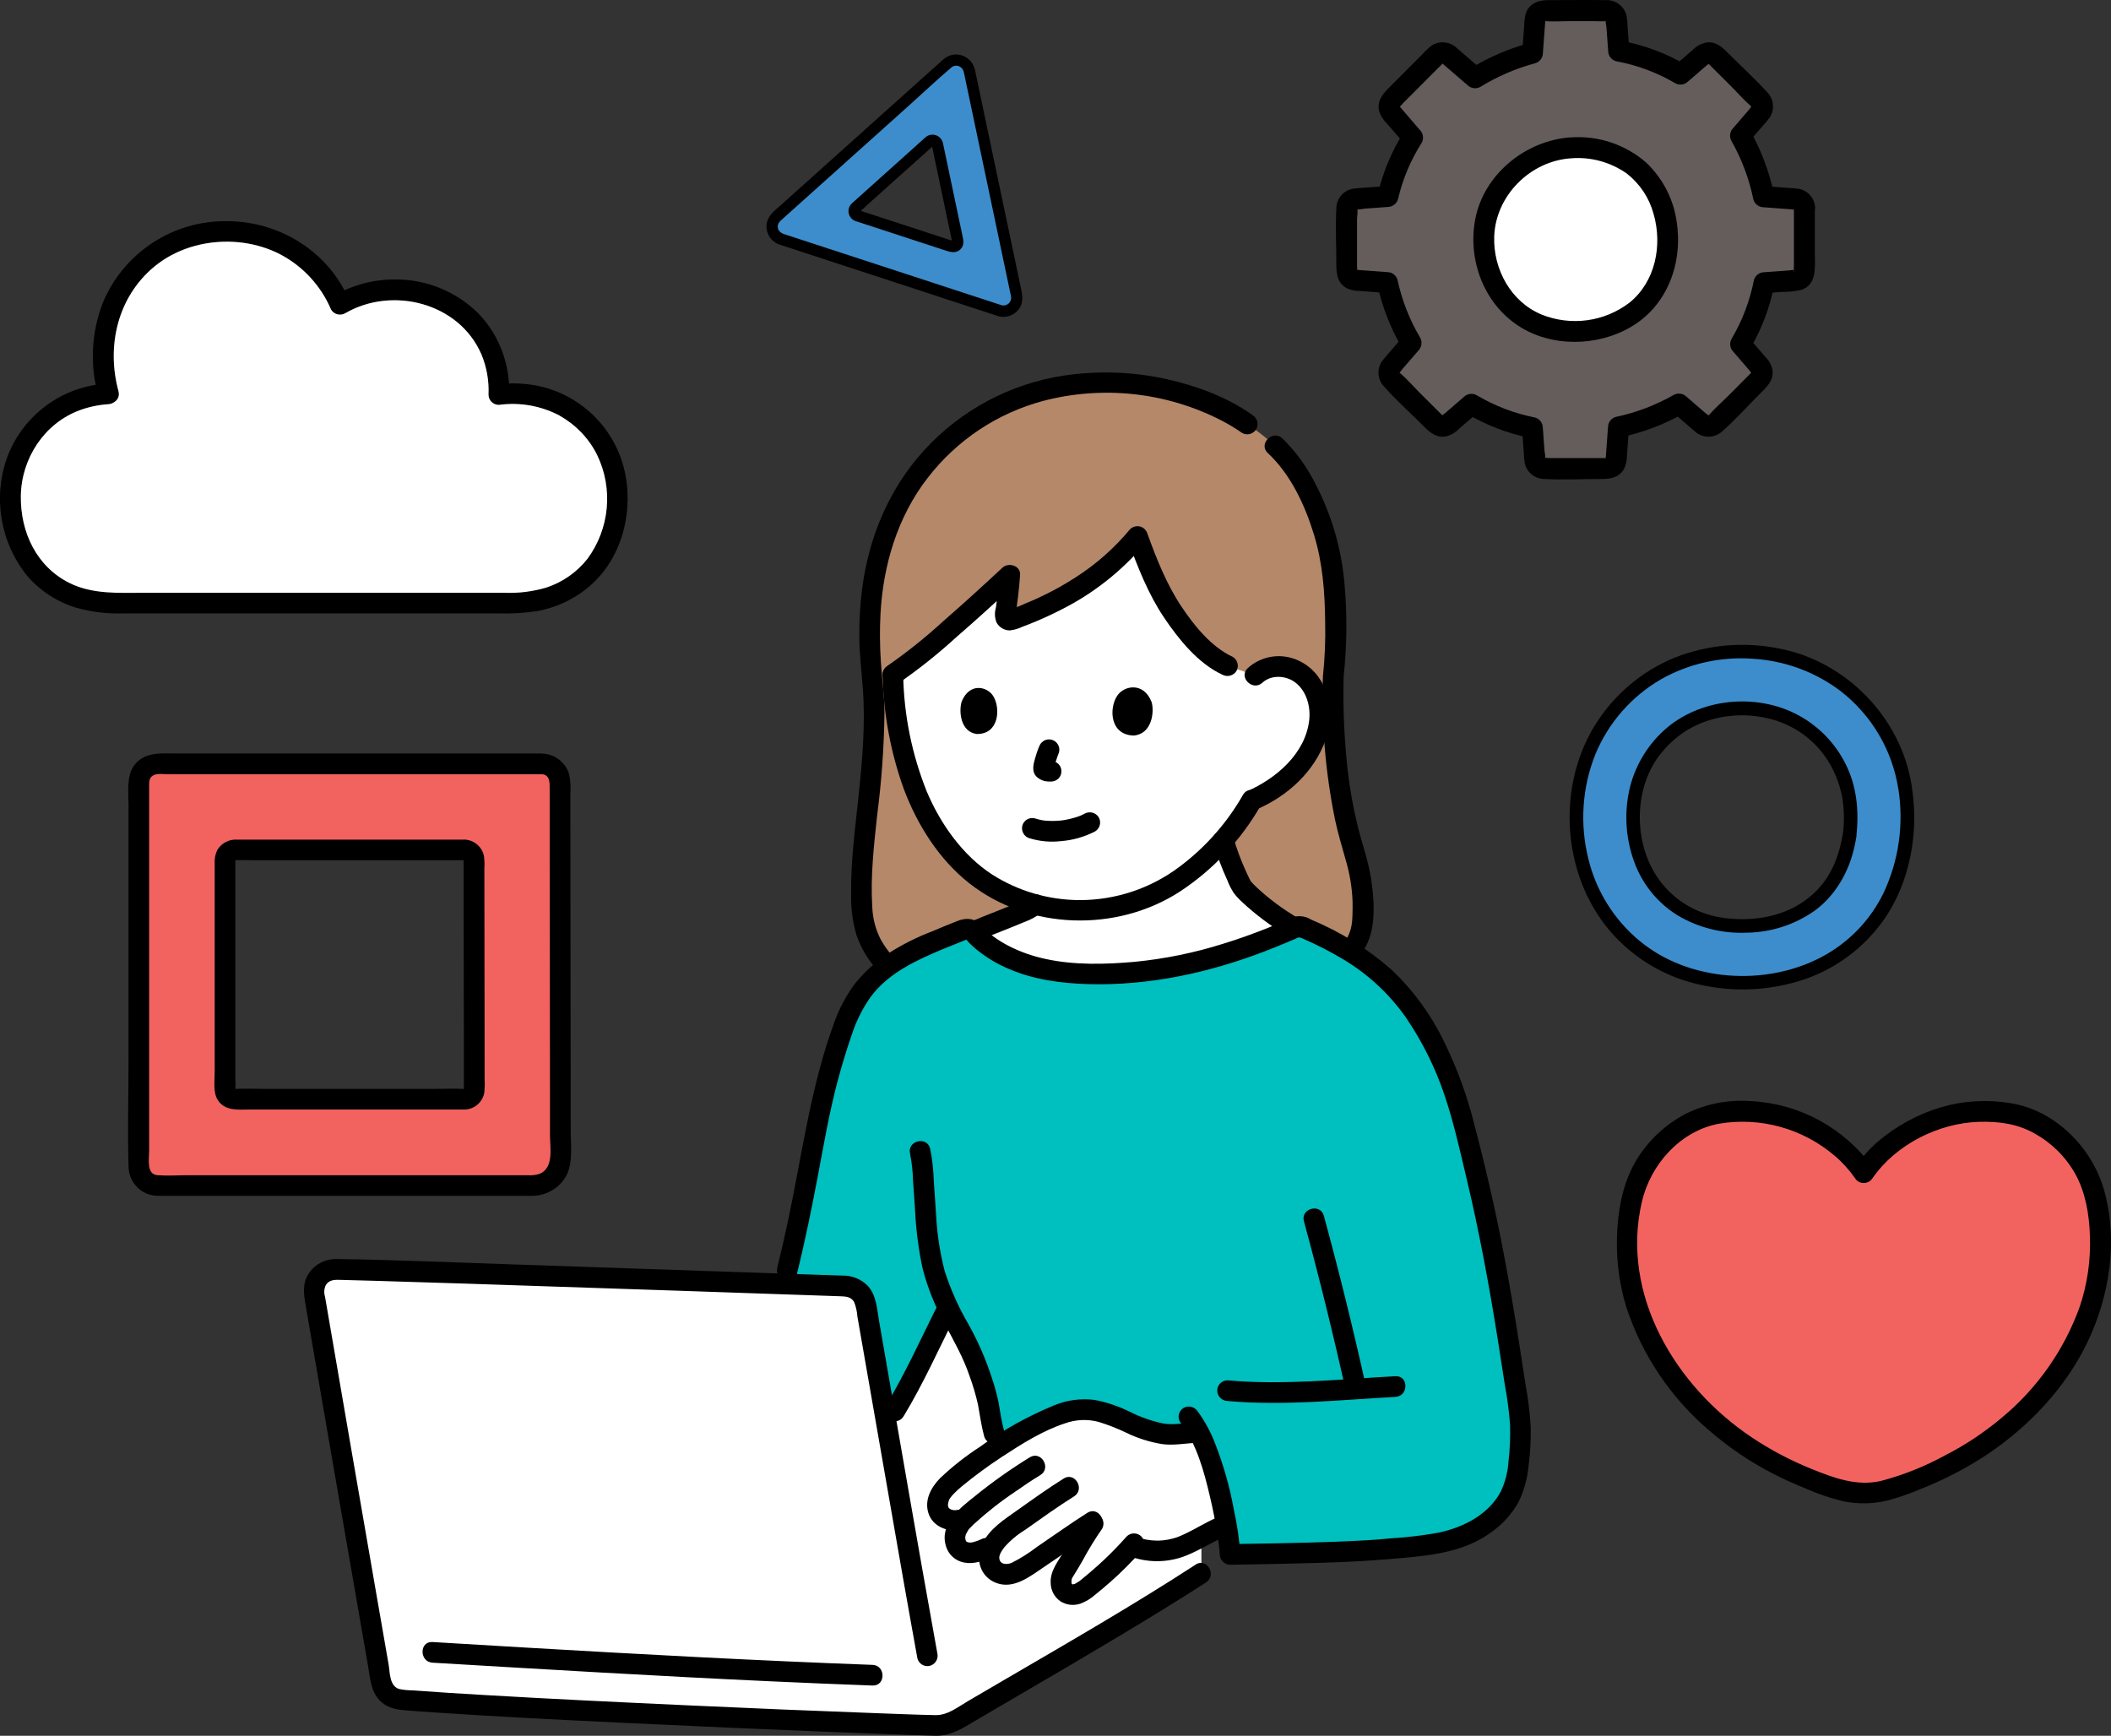 <?xml version="1.0" encoding="UTF-8"?><svg id="_レイヤー_1" xmlns="http://www.w3.org/2000/svg" viewBox="0 0 338.15 278.06"><rect x="0" y="0" width="338.15" height="278.06" fill="#333333" stroke="none"/><path d="m204.25,71.39c-1.41-1.25-2.9-2.41-4.45-3.47-.1-.08-.21-.15-.32-.22-2.16-1.44-4.48-2.62-6.92-3.5-5.01-1.96-10.34-2.94-15.72-2.88-8.9-.11-17.54,2.99-24.33,8.73-8.99,7.93-14.38,18.96-12.99,36.98,1.94,13.53-2.38,28.12-1.37,39.27.29,3.35,1.96,7.37,6.59,10.55,0,0,15,5.29,31.95,5.29s34.24-6.27,34.24-6.27c7.22-2.68,7.34-7.22,7.4-9.87.09-3.25-.39-6.5-1.42-9.59-1.28-4.24-3.62-12.85-3.32-28.07h0c.54-4.39.34-10.77.24-13.23-.34-8.5-3.94-18.11-9.39-23.57-.05-.05-.11-.11-.17-.16" style="fill:#b5886a;"/><path d="m200.63,66.49c-4.03-2.88-9.01-4.71-13.82-5.77-5.4-1.19-10.97-1.37-16.43-.55-8.58,1.31-16.45,5.52-22.31,11.92-5.69,6.23-8.9,13.97-9.98,22.3-.31,2.48-.46,4.97-.44,7.47.01,2.83.35,5.58.56,8.39.43,5.72-.07,11.46-.67,17.15-.56,5.29-1.28,10.6-1.2,15.93-.05,2.17.23,4.34.84,6.42.74,2.18,1.95,4.18,3.54,5.85.97,1,2.04,1.9,3.19,2.68.79.45,1.8.19,2.26-.59.44-.79.18-1.79-.59-2.26-1.87-1.26-3.41-2.95-4.5-4.93-.81-1.58-1.27-3.31-1.35-5.09-.32-4.95.25-9.92.78-14.84.71-5.46,1.1-10.95,1.17-16.45-.02-2.74-.41-5.43-.58-8.16-.17-2.52-.19-5.04-.06-7.56.41-7.84,2.72-15.6,7.54-21.82,4.66-6.06,11.19-10.41,18.57-12.37,9.54-2.48,19.65-1.38,28.43,3.11,1.17.6,2.3,1.28,3.38,2.03.79.46,1.8.19,2.27-.59.44-.79.18-1.79-.59-2.26h0Z"/><path d="m211.35,157.47c3.5-1.33,6.67-3.45,7.98-7.11,1.05-2.95.75-6.62.29-9.62-.45-2.91-1.48-5.69-2.17-8.54-.69-2.84-1.21-5.71-1.55-8.61-.57-5.06-.8-10.15-.67-15.23l-1.21,1.59h0c.7-.22,1.19-.86,1.21-1.59.53-4.83.58-9.71.16-14.55-.44-5.69-2.03-11.22-4.67-16.28-1.35-2.71-3.14-5.18-5.3-7.3-1.56-1.45-3.9.89-2.34,2.34,3.66,3.4,5.97,8.38,7.4,13.08,1.4,4.58,1.74,9.2,1.79,13.96.07,2.92-.05,5.84-.36,8.75l1.21-1.6h0c-.71.21-1.2.86-1.21,1.59-.25,7.73.41,15.47,1.96,23.05.47,2.16,1.1,4.27,1.7,6.39.64,2.16,1.01,4.38,1.09,6.63.02.75,0,1.5-.02,2.25,0,.2-.02.4-.03.61,0,.13-.02.25-.03.38-.04.48.02-.07-.03.22-.14,1.18-.6,2.3-1.32,3.24-1.28,1.46-2.92,2.55-4.75,3.16-.86.26-1.37,1.16-1.15,2.03.25.88,1.15,1.39,2.03,1.15h0Z"/><path d="m237.18,244.63c2.62-1.56,4.57-4.02,5.49-6.93.84-3.76,1.09-7.62.72-11.45-2.91-19.45-4.9-31.54-9.8-49.31-1.74-5.89-4.49-11.43-8.12-16.39-1.79-2.29-3.89-4.34-6.22-6.08-3.26-2.42-6.81-4.41-10.58-5.93-.35-.15-.75-.14-1.09.01-11.45,5.05-23.5,8.47-37.35,7.18-4.63-.43-10.82-2.41-14.33-6.44-.38-.43-.99-.58-1.53-.37-2.56.99-5,2.02-7.51,3.13-2.16,1-4.18,2.28-6,3.82-2.68,2.31-4.67,5.31-5.75,8.67-2.02,5.76-3.58,11.68-4.65,17.69-1.36,7.45-2.55,13.95-4.37,21.27l-.41,2.17c4.12.14,7.48.25,9.7.33,1.63.05,3,1.23,3.28,2.84,1.11,6.32,2.23,12.73,3.35,19.24,4.13-6.27,6.78-12.58,9.86-18.62,1.24,2.52,2.68,4.95,3.85,7.49.71,1.58,1.3,3.22,1.76,4.9.09.32.2.63.31.93.77,1.99.66,5.37,2.18,8.97,2.11-1.37,4.29-2.62,6.53-3.76,2.8-1.43,5.95-2.69,9.01-2.03,3.91.85,5.81,2.58,9.7,3.53,2.84.7,4.38,0,6.84-.01,3.45,6.63,4.93,17.65,5,19.53,3.47-.05,19.64-.31,24.88-.84,4.13-.42,8.36-.51,12.23-2.01,1.06-.41,2.07-.92,3.02-1.53Z" style="fill:#00bfbf;"/><path d="m93.76,274.05c-12.4-.62-23.56-1.26-29.6-1.77-1.56-.13-2.83-1.3-3.1-2.85-4.23-24.29-7.57-43.59-10.73-62.07-.32-1.87.93-3.65,2.8-3.97.22-.04.44-.05.67-.05,17.48.42,68.68,2.25,81.57,2.66,1.63.05,3,1.23,3.28,2.84,1.11,6.32,2.23,12.74,3.35,19.25,4.13-6.28,6.78-12.58,9.86-18.62,1.24,2.52,2.68,4.94,3.85,7.49.71,1.58,1.3,3.22,1.76,4.9.09.32.2.63.31.93.77,1.99.66,5.37,2.18,8.97-1.15.74-2.27,1.51-3.38,2.32-.79.57-3.8,2.88-4.5,3.57-.6.55-1.12,1.18-1.54,1.87-.25.52-.62,1.96-.04,2.81.71.99,1.95,1.45,3.13,1.16l.79-.17-.61.77c-.53.59-.83,1.35-.85,2.14-.16,1.25.72,2.39,1.96,2.55.28.04.57.02.85-.05,1.17-.26,2.3-.68,3.35-1.26-.41.57-.66,1.23-.73,1.93-.07,1.35.88,2.53,2.22,2.75,1.43.25,2.46-.42,3.69-1.2,3.78-2.4,7.44-5.16,11.23-7.52-2.29,2.93-3.17,5.28-5.24,8.45-.43.66-.63,2.35.24,3.09,1.33,1.13,2.95-.07,3.45-.47,2.64-2.08,5.09-4.37,7.34-6.87,2.57,1.08,5.47,1.1,8.05.03,1.1-.46,2.15-.97,3.08-1.45v5.77c-11.39,7.42-33.75,20.22-39.44,23.63-.89.54-1.92.81-2.96.78-8.34-.22-34.29-1.26-56.3-2.36Z" style="fill:#fff;"/><path d="m191.51,250.65c-9.96,6.47-20.27,12.4-30.53,18.39-1.98,1.16-3.97,2.32-5.95,3.48-1.61.94-3.24,2.27-5.18,2.23-3.14-.06-6.28-.2-9.42-.31-10.1-.37-20.2-.79-30.3-1.26-10.74-.49-21.48-1-32.21-1.63-3.96-.23-7.92-.47-11.88-.77-.71,0-1.43-.07-2.12-.22-1.54-.49-1.45-2.61-1.67-3.92-.73-4.2-1.46-8.39-2.19-12.59-2.55-14.67-5.08-29.34-7.6-44.02-.13-.78-.26-1.55-.4-2.33-.19-.59-.15-1.23.11-1.79.54-.96,1.51-.91,2.48-.88,1.85.05,3.69.1,5.54.15,4.84.14,9.67.29,14.51.45,11.38.37,22.77.75,34.15,1.14,8.57.29,17.13.59,25.7.88.9.03,1.77.05,2.27.93.29.74.47,1.52.52,2.31.19,1.07.37,2.13.56,3.2.75,4.26,1.49,8.53,2.23,12.79,1.5,8.67,3.02,17.34,4.54,26.01.75,4.27,1.52,8.53,2.29,12.8.25.88,1.15,1.39,2.03,1.15.87-.26,1.38-1.16,1.15-2.03-3.21-17.72-6.23-35.47-9.33-53.21-.34-1.93-.41-4.08-1.79-5.6-1.07-1.1-2.55-1.7-4.09-1.66-1.51-.05-3.03-.1-4.54-.15-4.41-.15-8.83-.3-13.24-.45-11.57-.4-23.13-.79-34.7-1.18-9.5-.31-19.02-.75-28.53-.87-1.77-.05-3.44.8-4.43,2.26-1.1,1.62-.84,3.33-.53,5.14.6,3.53,1.21,7.06,1.82,10.59,1.28,7.43,2.56,14.86,3.85,22.29,1.44,8.29,2.88,16.58,4.32,24.87.34,1.94.42,4.05,1.86,5.55,1.09,1.14,2.49,1.46,4,1.58,1.68.14,3.37.26,5.06.37,10.09.68,20.19,1.18,30.29,1.66,11.09.53,22.17,1.02,33.26,1.46,4.09.16,8.19.31,12.28.46,1.39.05,2.78.1,4.17.13,2.49.05,4.37-1.23,6.41-2.43,10.06-5.9,20.17-11.72,30.1-17.84,2.28-1.41,4.56-2.83,6.81-4.29,1.78-1.16.12-4.02-1.67-2.86h0Z"/><path d="m69.28,266.35c18.1,1.07,36.2,2.16,54.31,2.99,5.39.25,10.79.47,16.18.67,2.13.08,2.13-3.23,0-3.31-18.47-.68-36.94-1.68-55.39-2.76-5.03-.3-10.07-.59-15.1-.9-2.13-.13-2.12,3.18,0,3.31h0Z"/><path d="m159.77,147.68c1.46-.57,3.03-1.2,4.96-2.05.42-.19.8-.44,1.15-.73,5.1,1.37,10.49,1.26,15.53-.31,4.39-1.44,8.39-3.86,11.69-7.08,1.01-.92,1.97-1.89,2.87-2.91.73,2.49,1.68,4.9,2.84,7.22.66,1.34,5.86,5.33,8.55,6.84-11.39,5-23.37,8.37-37.14,7.08-4.63-.43-10.82-2.41-14.33-6.44l-.04-.04s.05-.02.05-.02c1.3-.56,2.53-1.04,3.86-1.56Z" style="fill:#fff;"/><path d="m155.93,97.44c1.97-1.77,3.92-3.57,5.81-5.33-.15,2.14-.37,4.21-.72,6.36-.07.4.2.78.6.85.12.02.24.01.35-.03,8.04-2.74,15.44-7.43,20.25-13.37,1.18,3.24,2.54,6.42,4.08,9.5,1.93,3.8,6.79,10.38,11.05,11.51,1.12.42,2.57.84,3.69,1.26,1.88-1.84,5.11-1.84,7.26-.32,2.11,1.64,3.28,4.22,3.11,6.89-.2,2.64-1.17,5.16-2.8,7.25-2.09,2.76-4.89,4.9-8.09,6.2-1.96,3.48-4.47,6.61-7.43,9.3-3.31,3.22-7.31,5.64-11.69,7.08-5.04,1.57-10.43,1.68-15.53.31-2.75-.72-5.37-1.85-7.77-3.37-2.76-1.85-5.16-4.2-7.06-6.92-2.38-3.24-4.21-6.86-5.4-10.7-1.13-3.48-1.88-7.08-2.23-10.72-.24-2.07-.33-3.82-.37-5.08.75-.55,1.7-1.31,2.56-1.91,3.36-2.63,6.88-5.65,10.32-8.74Z" style="fill:#fff;"/><path d="m208.87,195.64c2.45,8.99,4.68,18.03,6.7,27.13.46,2.08,3.65,1.2,3.19-.88-2.02-9.1-4.25-18.14-6.7-27.13-.56-2.05-3.75-1.18-3.19.88Z"/><path d="m196.63,224.43c8.92.8,17.99-.17,26.9-.66,2.12-.12,2.13-3.43,0-3.31-8.91.49-17.98,1.46-26.9.66-.91,0-1.65.74-1.65,1.65.02.91.75,1.64,1.65,1.65h0Z"/><path d="m145.78,184.84c.28,1.41.44,2.84.47,4.27.13,1.59.22,3.19.33,4.78.15,3.17.56,6.31,1.23,9.41.81,3.07,2,6.03,3.55,8.81,1.43,2.72,2.97,5.39,3.95,8.33.55,1.49,1,3.03,1.35,4.58.31,1.69.53,3.38.98,5.04.55,2.05,3.74,1.18,3.19-.88-.4-1.49-.63-3.01-.88-4.53-.27-1.3-.62-2.59-1.05-3.85-.97-3.02-2.24-5.94-3.79-8.7-1.56-2.67-2.82-5.5-3.78-8.45-.77-2.98-1.24-6.04-1.39-9.12-.13-1.81-.23-3.61-.37-5.42-.04-1.73-.24-3.45-.59-5.15-.55-2.05-3.74-1.18-3.19.88h0Z"/><path d="m150.29,208.92c-2.76,5.45-5.24,11.05-8.41,16.29-1.11,1.82,1.75,3.49,2.86,1.67,3.18-5.24,5.65-10.83,8.41-16.29.96-1.9-1.89-3.57-2.86-1.67Z"/><path d="m194.37,135.04c.6,2.05,1.35,4.06,2.24,6,.26.68.59,1.34.98,1.95.37.5.79.97,1.25,1.39,2.25,2.12,4.74,3.98,7.4,5.54,1.84,1.08,3.51-1.78,1.67-2.86-2.38-1.39-4.6-3.04-6.62-4.92-.37-.34-.72-.7-1.04-1.09.11.13.17.28.06.05-.06-.11-.12-.22-.17-.33-.21-.43-.41-.87-.61-1.3-.78-1.72-1.44-3.5-1.96-5.32-.58-2.05-3.77-1.18-3.19.88h0Z"/><path d="m156.74,150.67l.27-.12c.43-.18-.18.07.07-.03.18-.07.35-.15.53-.22.39-.16.79-.32,1.18-.47.79-.31,1.59-.62,2.38-.94.95-.38,1.9-.76,2.84-1.16,1.09-.39,2.11-.95,3.02-1.67.64-.65.64-1.69,0-2.34-.65-.62-1.68-.62-2.34,0-.05.04-.2.16-.06.06-.09.07-.19.13-.28.19-.23.13-.47.25-.72.36-.23.1-.46.2-.7.3-.14.06-.28.12-.42.18.15-.07-.05.02-.1.04-.84.35-1.69.69-2.54,1.03-1.6.63-3.21,1.26-4.79,1.94-.79.46-1.05,1.47-.59,2.26.48.77,1.47,1.03,2.26.59h0Z"/><path d="m202.21,109.37c1.44-1.33,3.82-1.18,5.32-.01,1.79,1.4,2.44,3.88,2.18,6.06-.64,5.36-5.35,9.33-9.99,11.35-.78.46-1.05,1.47-.59,2.26.48.77,1.47,1.03,2.26.59,4.88-2.13,9.07-5.94,10.92-11.01,1.75-4.79.33-11.05-4.83-13.01-2.6-.99-5.54-.44-7.6,1.42-1.56,1.45.78,3.79,2.34,2.34h0Z"/><path d="m141.39,108.21c.14,6.2,1.28,12.34,3.38,18.17,2.15,5.73,5.66,11.33,10.53,15.14,9.55,7.49,23.59,7.86,33.71,1.3,5.34-3.52,9.78-8.25,12.95-13.8,1.06-1.85-1.8-3.52-2.86-1.67-2.56,4.48-6.01,8.39-10.14,11.48-4.62,3.49-10.25,5.37-16.04,5.36-4.94-.02-9.77-1.42-13.95-4.07-4.75-3.07-8.3-8.1-10.49-13.26-2.39-5.94-3.68-12.26-3.8-18.65-.08-2.12-3.38-2.13-3.31,0h0Z"/><path d="m180.68,86.55c1.53,4.23,3.26,8.64,5.79,12.39,2.35,3.49,5.43,7.32,9.33,9.14.79.43,1.79.17,2.26-.59.45-.79.19-1.8-.59-2.26-3.47-1.62-6.2-5.02-8.27-8.14-2.31-3.47-3.92-7.51-5.33-11.41-.26-.87-1.16-1.37-2.03-1.15-.88.25-1.39,1.15-1.16,2.03h0Z"/><path d="m181.03,84.76c-2.48,3-5.41,5.6-8.69,7.7-1.69,1.1-3.45,2.09-5.27,2.96-.92.45-1.86.87-2.81,1.25-.95.45-1.94.81-2.96,1.06h.88c.3.92.47,1.15.51.67.02-.11.03-.22.05-.34.04-.28.08-.56.12-.84.08-.59.16-1.18.23-1.77.13-1.11.23-2.23.31-3.34.11-1.5-1.84-2.08-2.83-1.17-3.1,2.89-6.23,5.75-9.43,8.53-2.83,2.6-5.84,5.01-9,7.2-1.78,1.15-.12,4.02,1.67,2.86,3.31-2.28,6.46-4.79,9.42-7.5,3.29-2.84,6.5-5.78,9.68-8.74l-2.83-1.17c-.12,1.75-.29,3.5-.56,5.24-.23.78-.19,1.63.12,2.38.42.76,1.23,1.24,2.1,1.25.71-.08,1.4-.28,2.04-.59.73-.27,1.46-.56,2.17-.86,1.39-.58,2.75-1.21,4.08-1.9,5.11-2.57,9.65-6.15,13.34-10.53.62-.66.62-1.68,0-2.34-.65-.64-1.69-.64-2.34,0h0Z"/><path d="m152.99,246.48c0-.08,0-.16,0-.24.02-.79.32-1.55.85-2.14l.61-.77-.79.17c-1.18.28-2.42-.18-3.13-1.16-.58-.85-.21-2.29.04-2.81.42-.7.93-1.33,1.54-1.87.7-.69,3.71-3,4.5-3.57,3.13-2.29,6.45-4.32,9.9-6.08,2.8-1.43,5.95-2.69,9.01-2.03,3.91.85,5.81,2.58,9.7,3.53,2.74.67,4.27.05,6.57,0,2.26,4.35,3.68,10.6,4.4,14.9l-.48.14c-.98.41-3.47,1.95-6.33,3.14-2.58,1.06-5.48,1.05-8.05-.03-2.25,2.5-4.7,4.79-7.34,6.87-.49.39-2.12,1.59-3.45.47-.87-.74-.67-2.43-.24-3.09,2.07-3.17,2.95-5.53,5.24-8.45-3.8,2.36-7.45,5.12-11.23,7.52-1.23.78-2.26,1.46-3.69,1.2-1.33-.21-2.29-1.4-2.22-2.75.08-.7.33-1.36.73-1.93l-1.14.53c-.7.36-1.44.6-2.21.73-.8.12-1.61-.12-2.22-.65-.37-.46-.58-1.02-.59-1.61Z" style="fill:#fff;"/><path d="m153.2,241.91c-.35.05-.72-.01-1.03-.19-.46-.31-.33-.83-.19-1.31.1-.34.04-.13,0-.05.07-.15.16-.29.25-.43.21-.28.45-.55.7-.79.34-.35.7-.67,1.07-.98,2.08-1.72,4.26-3.32,6.52-4.8,3.12-2.04,6.51-4.19,10.08-5.35,1.72-.62,3.58-.7,5.35-.24,1.54.47,3.04,1.06,4.49,1.76,1.82.88,3.76,1.49,5.75,1.81,1.86.24,3.66-.13,5.52-.21,2.12-.08,2.13-3.39,0-3.31-1.76.07-3.54.51-5.3.23-1.89-.39-3.73-1.03-5.45-1.9-1.78-.88-3.67-1.52-5.62-1.89-2.2-.28-4.44.02-6.49.87-4.19,1.72-8.16,3.93-11.82,6.6-2.3,1.48-4.45,3.18-6.44,5.06-1.43,1.47-2.54,3.46-1.88,5.58.71,2.27,3.21,3.1,5.36,2.72.88-.25,1.39-1.15,1.16-2.03-.26-.87-1.16-1.38-2.03-1.16h0Z"/><path d="m164.97,233.44c-3.05,1.88-5.99,3.95-8.77,6.21-2.41,1.91-5.74,4.47-4.68,8.01.39,1.37,1.52,2.39,2.92,2.65,1.57.29,2.99-.23,4.4-.88.78-.47,1.05-1.47.59-2.26-.47-.77-1.47-1.03-2.26-.59-.4.19-.81.34-1.24.45-.26.08-.53.1-.8.05-.07-.02-.42-.16-.31-.1.09.05-.06-.07-.09-.13-.11-.26-.14-.54-.08-.81-.02.15.06-.23.08-.29-.04.11.15-.28.21-.36.09-.14.28-.56.45-.64-.1.05-.28.32-.07.1.07-.08.14-.16.21-.23.16-.17.32-.33.49-.49,2.1-1.91,4.34-3.67,6.7-5.24,1.28-.9,2.58-1.78,3.92-2.59,1.82-1.1.16-3.96-1.67-2.86h0Z"/><path d="m170.37,236.86c-2.5,1.57-4.9,3.28-7.3,4.99-2.19,1.56-4.57,3.01-5.76,5.54-1.13,2.4-.28,5.26,2.34,6.21,2.81,1.01,5.41-1.12,7.6-2.59,2.87-1.92,5.68-3.95,8.6-5.81,1.79-1.14.13-4-1.67-2.86-2.74,1.74-5.38,3.64-8.07,5.46-1.26.97-2.62,1.83-4.04,2.55-.63.27-1.56.31-1.88-.3-.37-.69.15-1.46.68-2.18.97-1.1,2.1-2.05,3.36-2.81,2.58-1.83,5.14-3.67,7.82-5.35,1.8-1.13.14-4-1.67-2.86h0Z"/><path d="m173.64,243.25c-1.15,1.66-2.21,3.39-3.16,5.17-.94,1.66-2.33,3.23-2.17,5.26.04,1.14.62,2.2,1.56,2.84.96.61,2.15.74,3.23.36.82-.31,1.58-.76,2.24-1.34.86-.69,1.7-1.4,2.52-2.12,1.76-1.55,3.41-3.21,4.96-4.96.62-.65.62-1.68,0-2.34-.65-.64-1.69-.64-2.34,0-1.18,1.34-2.42,2.62-3.72,3.84-.68.63-1.37,1.25-2.07,1.85-.34.29-.68.58-1.03.86-.19.16-.38.31-.57.47-.08.07-.16.14-.25.2.1-.05.33-.23.09-.07-.22.15-.46.29-.69.42-.25.13.14,0-.14.05-.1.02-.19.05-.29.07.23-.04.06.03-.01-.02.02.01.36.13-.02,0,0,0-.23-.1-.11-.04.19.1-.1-.19.08.1-.1-.16-.09-.31-.06-.08-.02-.06-.04-.13-.05-.2-.02-.12-.02-.09,0,.1v-.14c0-.14,0-.28,0-.41,0-.31,0-.02,0,.04.02-.06.02-.13.04-.19s.04-.12.05-.18c.06-.28,0,.03-.04.08.11-.18.22-.36.33-.54.49-.77.95-1.55,1.4-2.34.94-1.76,1.98-3.45,3.12-5.09.45-.79.19-1.8-.59-2.26-.79-.44-1.79-.18-2.26.59h0Z"/><path d="m181.87,249.6c2.88.83,5.96.6,8.69-.64,2.05-.88,3.94-2.11,5.99-2.99.78-.47,1.05-1.47.59-2.26-.48-.77-1.47-1.03-2.26-.59-1.82.79-3.5,1.88-5.31,2.7-2.12,1.04-4.55,1.26-6.82.61-2.04-.61-2.92,2.58-.88,3.19h0Z"/><path d="m127.68,203.96c1.27-5.11,2.32-10.27,3.3-15.44.97-5.16,1.86-10.33,3.21-15.41.68-2.53,1.44-5.03,2.3-7.5.69-2.1,1.69-4.08,2.96-5.89,2.85-3.88,7.42-5.94,11.73-7.74,1.1-.46,2.22-.87,3.32-1.34.23-.1.49-.11.19-.21.1.03.3.33.37.41.4.42.82.82,1.27,1.19,1.62,1.33,3.42,2.42,5.36,3.22,4.04,1.72,8.31,2.27,12.67,2.4,9.69.27,19.27-1.81,28.28-5.27,1-.38,1.98-.78,2.97-1.19.58-.24,1.16-.49,1.73-.73.71-.31.66-.41,1.34-.11,2.25.97,4.44,2.1,6.54,3.36,3.95,2.37,7.36,5.54,10.01,9.32,2.56,3.77,4.61,7.86,6.08,12.17,1.49,4.34,2.5,8.9,3.56,13.36,2.06,8.62,3.67,17.33,5.06,26.08.38,2.4.76,4.8,1.12,7.2.4,2.11.68,4.25.84,6.39.06,1.97-.03,3.94-.25,5.89-.11,1.68-.53,3.32-1.25,4.84-1.99,3.71-5.98,5.71-9.95,6.56-2.51.45-5.05.76-7.6.91-1.31.12-2.61.24-3.92.31-6.37.36-12.75.46-19.13.57-.92.02-1.84.03-2.76.04l1.65,1.65c-.16-2.4-.51-4.78-1.03-7.13-.65-3.62-1.66-7.17-3-10.6-.69-1.83-1.63-3.57-2.78-5.15-.48-.76-1.47-1.02-2.26-.59-.78.46-1.05,1.47-.59,2.26,2.64,3.42,3.84,7.87,4.81,12.02.47,1.98.86,3.98,1.17,5.99.06.4.12.8.18,1.21-.06-.43.02.14.03.22.02.16.04.31.06.47.05.43.1.87.12,1.31.01.91.75,1.64,1.65,1.65,6.04-.09,12.08-.21,18.11-.44,3.2-.13,6.37-.37,9.56-.65,4.92-.43,9.98-1.07,14.09-4.06,1.83-1.27,3.35-2.94,4.44-4.89.89-1.81,1.43-3.78,1.61-5.79.27-2.04.39-4.1.35-6.16-.13-2.27-.4-4.54-.82-6.78-1.41-9.31-2.89-18.61-4.87-27.82-.99-4.6-2.09-9.17-3.29-13.72-1.14-4.65-2.78-9.16-4.89-13.46-2.07-4.3-4.9-8.19-8.35-11.48-3.83-3.38-8.19-6.11-12.91-8.07-1.17-.77-2.69-.77-3.86,0-1.11.49-2.23.95-3.36,1.4-2.25.89-4.53,1.71-6.85,2.42-4.64,1.47-9.43,2.45-14.27,2.92-4.66.41-9.63.55-14.23-.46-2-.42-3.94-1.09-5.77-2.01-.91-.46-1.78-.99-2.6-1.59-.83-.62-1.47-1.4-2.23-2.08-1.06-.94-2.33-.88-3.57-.39-1.34.53-2.68,1.07-4,1.64-2.42.92-4.75,2.09-6.94,3.48-2.07,1.34-3.91,3-5.45,4.92-1.41,1.9-2.53,4.01-3.32,6.24-3.75,10.22-5.12,21-7.36,31.59-.54,2.55-1.12,5.1-1.75,7.64-.51,2.07,2.68,2.95,3.19.88h0Z"/><path d="m166.43,119.63c-.23.57-.43,1.15-.59,1.73-.29.98-.64,2.21.19,3.05.18.17.38.32.61.44.22.12.46.22.71.28.34.06.68.08,1.02.07.44,0,.86-.18,1.17-.48.65-.65.65-1.69,0-2.34-.32-.3-.73-.48-1.17-.48-.18.01-.36.01-.54,0l.44.06c-.09-.02-.18-.04-.26-.07l.4.17c-.13-.06-.25-.13-.36-.21l.33.26s0,0-.01-.01l.26.33s-.01-.02-.02-.03l.17.39s-.01-.04-.01-.06l.06.44c0-.09,0-.17.01-.26l-.06.44c.09-.53.22-1.05.4-1.55.14-.43.28-.86.45-1.27.12-.43.06-.89-.17-1.27-.46-.79-1.47-1.05-2.26-.59l-.33.26c-.2.2-.35.45-.43.73h0Z"/><path d="m154.05,112.37c-.47,1.47-.26,4.87,2.42,5.21,3.55.05,3.82-4.06,2.67-6.01-.94-1.6-3.8-2.31-5.09.8Z"/><path d="m184.48,112.49c.44,1.55.06,5.09-2.87,5.34-3.86-.1-3.98-4.4-2.64-6.39,1.09-1.63,4.24-2.25,5.51,1.05Z"/><path d="m164.92,134.28c1.64.51,3.36.66,5.06.46,1.9-.15,3.74-.68,5.43-1.55.78-.47,1.05-1.47.59-2.26-.47-.77-1.47-1.03-2.26-.59-.15.08-.3.16-.46.23,0,0-.38.17-.16.08.19-.08-.08.03-.11.04-.36.14-.73.26-1.11.36-.38.11-.77.2-1.17.27-.09.02-.19.03-.28.05-.04,0-.34.05-.13.02s-.1.01-.13.02c-.12.01-.23.03-.35.04-.75.07-1.51.08-2.27.02-.11,0-.22-.02-.33-.03-.29-.03.06.02.06.01-.17-.02-.33-.04-.49-.08-.34-.07-.68-.16-1.02-.27-.88-.24-1.79.28-2.03,1.16-.22.88.29,1.77,1.15,2.03h0Z"/><path d="m18.98,62.67c-1.96-7.2-.15-15.04,5.69-19.91,5.55-4.63,14.07-5.29,20.4-1.91,3.57,1.93,6.37,5.02,7.96,8.75.47.78,1.47,1.04,2.26.59,7.56-4.39,18.23-1.68,21.81,6.55.86,2.05,1.25,4.26,1.15,6.48,0,.91.74,1.65,1.65,1.65,3.36-.46,6.77.14,9.77,1.73,2.56,1.43,4.63,3.59,5.95,6.21,2.64,5.42,2.05,11.85-1.52,16.7-1.69,2.15-3.97,3.75-6.57,4.6-2.18.65-4.45.93-6.72.84H23.11c-4.06,0-8.27.29-12-1.58-5.26-2.63-7.85-8.13-7.77-13.93.08-5.98,3.74-11.64,9.43-13.73,1.48-.55,3.04-.87,4.61-.97,2.11-.13,2.13-3.44,0-3.31-7.27.34-13.64,4.96-16.21,11.77-2.35,6.49-1.13,13.74,3.23,19.1,2.1,2.41,4.84,4.17,7.9,5.08,2.45.67,4.99.97,7.54.88h59.9c2.11.07,4.23-.05,6.32-.37,3.23-.59,6.24-2.06,8.68-4.25,5.06-4.56,6.85-12.13,5.21-18.64-1.72-6.72-7.14-11.86-13.94-13.22-2.01-.39-4.07-.47-6.11-.23l1.65,1.65c.19-4.82-1.58-9.51-4.92-12.99-3.51-3.48-8.25-5.44-13.2-5.44-3.45-.05-6.84.83-9.83,2.55l2.26.59c-3.51-8.03-11.77-12.81-20.44-12.47-8.34.25-15.75,5.37-18.95,13.07-1.86,4.8-2.11,10.07-.69,15.02.56,2.05,3.75,1.18,3.19-.88Z"/><path d="m89.67,66.59c-2.99-1.59-6.41-2.19-9.77-1.73-.91,0-1.65-.74-1.65-1.65.1-2.22-.29-4.43-1.15-6.48-3.58-8.23-14.25-10.94-21.81-6.55-.79.45-1.8.19-2.26-.59-1.58-3.73-4.39-6.82-7.96-8.75-6.33-3.38-14.85-2.72-20.4,1.91-5.84,4.87-7.65,12.71-5.69,19.91.22.82-.15,1.45-.72,1.78-.24.17-.52.28-.88.31-1.58.1-3.13.42-4.61.97-5.69,2.09-9.35,7.75-9.43,13.73-.08,5.8,2.51,11.3,7.77,13.93,3.73,1.86,7.94,1.58,12,1.58h57.7c2.27.09,4.54-.2,6.72-.84,2.59-.86,4.88-2.46,6.57-4.6,3.57-4.85,4.16-11.29,1.52-16.7-1.32-2.62-3.39-4.78-5.95-6.21Z" style="fill:#fff;"/><path d="m162.84,47.28l-7.57-35.97c-.24-1.15-1.37-1.89-2.52-1.64-.37.08-.7.25-.98.5l-27.37,24.54c-.87.78-.95,2.13-.16,3,.25.28.57.49.92.6l34.94,11.43c1.12.37,2.32-.24,2.68-1.36.12-.35.14-.73.06-1.1Zm-10.41-7.77l-15.06-4.93c-.41-.13-.63-.57-.49-.98.04-.13.12-.24.22-.33l11.79-10.58c.32-.29.81-.26,1.09.06.09.1.15.22.18.36l3.26,15.5c.09.42-.18.83-.6.92-.13.03-.27.02-.4-.02Z" style="fill:#3d8dcc;"/><path d="m154.38,11.5l1.73,8.22,3.37,16.01,2.35,11.18c.06.23.11.46.14.69.06.68-.45,1.27-1.12,1.33-.19.02-.37-.01-.55-.08-1-.32-1.99-.65-2.99-.98l-31.66-10.35c-.58-.19-1.02-.55-1.06-1.13-.04-.53.24-.86.64-1.21l7.97-7.15,12.23-10.97c2.3-2.06,4.54-4.19,6.9-6.19.48-.47,1.24-.46,1.71.02.17.17.28.38.32.61.27,1.14,2.06.76,1.78-.39-.38-1.65-2.03-2.68-3.68-2.3-.41.09-.79.27-1.13.52-.22.17-.43.37-.63.55l-3.35,3-11.96,10.73-10.29,9.23c-.96.86-2.08,1.64-2.29,3.02-.2,1.48.7,2.89,2.12,3.34.32.11.65.21.98.32l32.82,10.74c.34.11.67.22,1.01.33,1.38.47,2.89-.09,3.64-1.34.71-1.24.26-2.56,0-3.84l-1.18-5.6-3.44-16.33-2.47-11.75-.13-.61c-.24-1.15-2.03-.77-1.78.38Z"/><path d="m149.27,23.3l2.12,10.08,1.05,4.99c.01.07.03.36.09.4-.03-.02.15-.14.15-.15-.04-.07-.34-.11-.42-.14l-14.39-4.71c-.07-.03-.14-.05-.22-.08.05-.03.15.25.05.23.01,0,.08-.07.09-.08.41-.31.78-.7,1.16-1.04l2.13-1.91,5.13-4.6,2.1-1.88.69-.62c.15-.11.29-.23.41-.37,0,0,.07-.05.07-.06,0,0-.01-.01-.01.02-.02.16-.27-.11-.07.02-.25-.17-.11-.03-.14-.12.32,1.12,2.11.75,1.78-.39-.22-.92-1.14-1.49-2.06-1.28-.11.03-.22.06-.33.11-.2.11-.38.24-.54.4l-1.39,1.25-5.16,4.63-4.5,4.04c-.43.38-.93.75-1.09,1.33-.23.87.25,1.77,1.11,2.06.12.05.25.08.38.12l14.19,4.64c.84.27,1.75.39,2.36-.44.47-.64.3-1.31.16-2l-.5-2.37-2.57-12.2-.06-.28c-.24-1.15-2.03-.77-1.78.38Z"/><path d="m89.7,125.31c0-1.63-1.32-2.95-2.95-2.95H25.21c-1.64,0-2.96,1.33-2.96,2.96h0v61.61c0,1.63,1.33,2.96,2.96,2.96h60.15c2.44,0,4.41-1.97,4.42-4.4,0,0,0,0,0-.01-.01-12.68-.06-49.04-.07-60.17Zm-15.32,50.79h-36.75c-.88,0-1.59-.72-1.6-1.6v-36.75c0-.88.71-1.6,1.6-1.6h36.71c.88,0,1.58.71,1.58,1.58h0c0,6.71.04,30.37.05,36.76,0,.88-.71,1.59-1.59,1.6Z" style="fill:#f2635f;"/><path d="m86.75,120.71H28.54c-2.53,0-5.37-.39-7.07,1.93-1.24,1.7-.88,4.3-.88,6.3v40.48c0,5.82-.17,11.66,0,17.47.03,2.57,2.1,4.64,4.67,4.67.58.02,1.16,0,1.73,0h38.61c6.48,0,12.97.02,19.45,0,2.12.06,4.14-.96,5.35-2.7,1.49-2.16,1.02-5.23,1.02-7.73l-.02-17.8c-.02-12.01-.03-24.01-.04-36.02.09-1.11.03-2.24-.2-3.33-.61-1.93-2.39-3.24-4.41-3.27-2.13-.08-2.13,3.23,0,3.31,1.22.05,1.3,1.1,1.3,2.07s0,1.92,0,2.88v7.46c.02,6.25.02,12.5.03,18.74,0,6.39.02,12.79.02,19.18v7.57c.01,2,.64,5.09-1.61,6.1-.64.22-1.32.3-2,.24H30.32c-1.68,0-3.41.12-5.09,0-1.81-.13-1.34-2.6-1.34-3.87v-58.34c0-.7-.07-1.42.65-1.84.64-.37,1.73-.18,2.46-.18h59.75c2.13,0,2.13-3.31,0-3.31Z"/><path d="m74.35,134.5h-36.35c-1.28-.09-2.51.55-3.18,1.64-.34.7-.49,1.47-.43,2.24v33.32c0,1.36-.28,3.29.48,4.49,1.16,1.84,3.28,1.55,5.13,1.55h33.5c.33,0,.67.01,1,0,1.56-.07,2.86-1.24,3.09-2.79.06-.66.08-1.32.04-1.98,0-3.46,0-6.93-.01-10.39-.01-7.82-.02-15.64-.03-23.46.05-.69.02-1.38-.08-2.07-.35-1.48-1.65-2.53-3.17-2.56-.91,0-1.65.74-1.65,1.65s.74,1.65,1.65,1.65c-.13,0-.02-.19-.07.13-.02.28-.02.55,0,.83v1.94c0,1.65,0,3.3,0,4.95,0,4.08.01,8.15.02,12.23,0,3.86.01,7.71.02,11.57,0,1.37,0,2.75,0,4.12-.02.25-.02.49,0,.74,0,.07,0,.14,0,.21,0-.01.16-.09.06-.08-.08,0-.16,0-.23,0-1.54-.07-3.09,0-4.63,0h-26.95c-1.55,0-3.12-.07-4.67,0-.08,0-.17,0-.25,0,.07,0,.03.16.06-.02.03-.44.03-.88,0-1.32v-34.85c0-.15,0-.29,0-.44-.02-.16-.06,0-.05,0,1.12-.05,2.26,0,3.38,0h33.32c2.13,0,2.13-3.31,0-3.31Z"/><path d="m305.14,126.03c-1.79-10.92-10.37-19.48-21.3-21.23-1.59-.26-3.19-.4-4.8-.42-5.56.02-11.29,1.62-15.77,4.99-1.19.87-2.31,1.83-3.35,2.87-1.01,1.06-1.94,2.2-2.77,3.41-1.51,2.18-2.66,4.58-3.44,7.12-.8,2.61-1.2,5.33-1.18,8.07,0,2.81.4,5.6,1.18,8.29.72,2.5,1.83,4.87,3.27,7.04,1.59,2.33,3.56,4.39,5.81,6.1,4.22,3.24,9.51,4.82,14.78,5.11,5.44.34,10.86-.89,15.61-3.56,4.34-2.52,7.78-6.34,9.82-10.92.6-1.32,1.1-2.69,1.5-4.08.38-1.46.65-2.95.82-4.45.33-2.77.27-5.57-.18-8.32Zm-8.85,7.71c-.25,1.62-.67,3.21-1.26,4.74-.58,1.3-1.3,2.54-2.14,3.7-.8.97-1.69,1.86-2.66,2.66-1.12.81-2.32,1.51-3.59,2.07-1.49.57-3.03.98-4.6,1.22-1.94.22-3.9.22-5.84,0-1.55-.24-3.07-.65-4.54-1.21-1.31-.58-2.56-1.31-3.71-2.15-1.01-.83-1.93-1.75-2.75-2.75-.85-1.17-1.58-2.43-2.17-3.75-.58-1.51-.99-3.08-1.24-4.67-.2-1.73-.21-3.48-.04-5.21.24-1.58.66-3.12,1.24-4.61.6-1.33,1.34-2.6,2.2-3.78.89-1.1,1.9-2.1,2.99-2.99,1.15-.84,2.39-1.56,3.68-2.15,1.52-.6,3.11-1.02,4.72-1.27,1.65-.17,3.3-.17,4.95,0,1.6.25,3.16.67,4.67,1.25,1.31.6,2.56,1.33,3.73,2.18,1.08.88,2.07,1.87,2.95,2.94.86,1.18,1.6,2.44,2.2,3.76.59,1.5,1.01,3.06,1.26,4.65.17,1.78.16,3.58-.05,5.36Z" style="fill:#3d8dcc;"/><path d="m306.2,125.74c-1.71-10.76-10.44-19.78-21.15-21.84-5.6-1.15-11.42-.65-16.75,1.43-5.41,2.21-9.96,6.11-12.98,11.12-6.15,10.25-4.95,24.5,3.16,33.35,3.75,4.08,8.68,6.88,14.1,8,5.51,1.2,11.25.86,16.59-.96,5.13-1.79,9.55-5.15,12.66-9.6,3.36-4.85,4.91-10.98,4.8-16.84-.04-1.56-.19-3.12-.43-4.67-.16-.58-.77-.92-1.35-.77-.57.17-.91.77-.77,1.35.91,5.69.09,11.53-2.37,16.75-2.14,4.39-5.63,7.99-9.95,10.26-8.95,4.73-21.24,3.95-29.11-2.59-4.09-3.38-6.98-8-8.22-13.16-1.39-5.56-1-11.41,1.12-16.73,2.09-5.05,5.78-9.27,10.5-12.01,4.48-2.54,9.61-3.68,14.74-3.3,5.09.3,9.99,2.1,14.05,5.18,4.95,3.84,8.25,9.42,9.23,15.6.16.58.77.92,1.35.77.57-.17.91-.77.77-1.35Z"/><path d="m295.22,133.46c-.54,3.31-1.69,6.53-4.03,9-1.15,1.21-2.5,2.22-3.99,2.98-1.52.75-3.14,1.27-4.82,1.54-1.83.29-3.68.34-5.52.15-1.67-.16-3.3-.56-4.84-1.21-3.07-1.3-5.61-3.6-7.22-6.51-3.22-5.76-2.85-13.98,1.55-19.07,1.05-1.25,2.27-2.33,3.64-3.21,1.42-.89,2.96-1.56,4.58-1.98,3.41-.87,7.01-.73,10.34.42,3.49,1.23,6.43,3.67,8.26,6.89.92,1.62,1.56,3.37,1.91,5.2.34,2.01.38,4.07.1,6.09,0,.6.49,1.09,1.1,1.1.6-.01,1.08-.5,1.1-1.1.42-3.89.03-7.87-1.76-11.4-1.66-3.31-4.31-6.04-7.57-7.79-6.74-3.63-15.88-2.73-21.56,2.49-2.77,2.54-4.69,5.87-5.51,9.54-.82,3.8-.55,7.75.77,11.4,1.27,3.57,3.71,6.6,6.92,8.61,3.35,2.01,7.22,2.98,11.13,2.81,3.87-.05,7.64-1.26,10.82-3.48,3.02-2.17,5.11-5.52,6.12-9.06.26-.93.47-1.87.62-2.82.14-.58-.19-1.17-.77-1.35-.58-.16-1.18.18-1.35.77Z"/><path d="m298.55,187.86c-3.01-4.43-7.95-7.6-13.9-9.22-3.55-.97-9.34-.78-12.27.48-5.35,2.17-9.36,6.74-10.82,12.33-1.42,5.97-1.17,12.21.71,18.05,1.76,5.32,4.65,10.21,8.46,14.32,6.54,7.34,14.61,11.78,23.35,14.64,2.89.94,6,.94,8.89,0,8.75-2.86,16.86-7.3,23.4-14.64,3.81-4.11,6.7-8.99,8.46-14.32,1.88-5.84,2.13-12.08.71-18.05-1.45-5.59-5.47-10.16-10.82-12.33-2.93-1.26-8.71-1.46-12.27-.48-5.96,1.63-10.9,4.79-13.91,9.22Z" style="fill:#f2635f;"/><path d="m299.98,187.02c-4.54-6.32-11.71-10.23-19.48-10.63-3.62-.28-7.24.43-10.49,2.04-3.2,1.68-5.89,4.19-7.8,7.26-2.05,3.35-2.88,7.24-3.13,11.12-.3,4.25.19,8.51,1.43,12.59,2.54,7.72,7.17,14.59,13.38,19.84,3.05,2.64,6.4,4.9,9.98,6.76,1.79.93,3.64,1.75,5.51,2.51,1.87.82,3.8,1.47,5.78,1.96,2.33.49,4.73.47,7.05-.07,1.92-.5,3.79-1.15,5.61-1.94,3.72-1.47,7.28-3.33,10.62-5.55,6.6-4.46,12.43-10.61,15.9-17.82,3.6-7.49,4.98-16.35,2.7-24.45-1.92-6.81-7.86-12.82-15-13.92-3.7-.63-7.5-.4-11.11.65-3.77,1.13-7.26,3.04-10.25,5.61-1.35,1.2-2.54,2.57-3.56,4.06-.45.79-.19,1.8.59,2.26.79.44,1.79.18,2.26-.59,3.7-5.36,10.56-8.81,17.02-9,3.12-.09,6.11.29,8.86,1.83,2.75,1.51,5.02,3.75,6.56,6.48,1.68,3.02,2.25,6.54,2.36,9.95.15,3.86-.4,7.72-1.64,11.39-2.5,6.92-6.8,13.05-12.47,17.74-2.8,2.36-5.86,4.39-9.13,6.06-3.23,1.77-6.66,3.13-10.21,4.07-3.92.91-7.6-.48-11.2-1.94-3.36-1.36-6.56-3.05-9.57-5.07-12.12-8.12-21.01-22.76-17.55-37.69,1.39-5.99,6.15-11.37,12.36-12.52,6.63-1.12,13.42.77,18.53,5.14,1.23,1.04,2.31,2.24,3.23,3.55.48.77,1.47,1.03,2.26.59.78-.47,1.05-1.47.59-2.26Z"/><path d="m289.08,33.35c0-.78-.61-1.43-1.39-1.49l-5.17-.38c-.7-3.44-1.94-6.75-3.69-9.8l3.14-3.64c.51-.59.48-1.48-.07-2.04-2.15-2.16-4.95-4.96-7.12-7.12-.56-.55-1.44-.58-2.03-.07l-3.53,3.04c-3.06-1.81-6.41-3.07-9.91-3.7l-.37-5.08c-.05-.78-.7-1.39-1.49-1.39-3.05,0-7,0-10.07,0-.78,0-1.43.61-1.49,1.39l-.4,5.41c-3.24.85-6.34,2.19-9.19,3.96l-4.23-3.66c-.59-.51-1.48-.48-2.03.07-2.16,2.15-4.96,4.95-7.12,7.12-.55.56-.58,1.44-.07,2.04l3.44,3.99c-1.86,2.89-3.2,6.08-3.96,9.44l-5.22.38c-.78.05-1.39.7-1.39,1.49,0,3.05,0,7,0,10.07,0,.78.61,1.43,1.39,1.49l5.15.38c.73,3.41,2.01,6.69,3.8,9.68l-3.25,3.76c-.51.59-.48,1.48.07,2.04,2.15,2.16,4.95,4.96,7.12,7.12.56.55,1.44.58,2.03.07l3.67-3.16c3.01,1.81,6.32,3.08,9.77,3.75l.38,5.15c.05.78.7,1.39,1.49,1.39,3.05,0,7,0,10.07,0,.78,0,1.43-.61,1.49-1.39l.39-5.25c3.41-.71,6.68-1.95,9.69-3.69l3.74,3.23c.59.51,1.48.48,2.04-.07,2.16-2.15,4.96-4.95,7.12-7.12.55-.56.58-1.44.07-2.03l-3.09-3.59c1.82-3.04,3.09-6.37,3.76-9.85l5.07-.37c.78-.05,1.39-.7,1.39-1.49.01-3.05.01-7.01,0-10.07Z" style="fill:#645d5c;"/><path d="m251.65,23.68c4.07-.23,8.1.9,11.09,3.77,5.32,5.1,5.94,14.74,1.26,20.43-5.04,6.12-15.41,7.01-21.37,1.78-5.95-5.23-6.7-14.9-1.44-20.76,2.7-3,6.44-4.86,10.45-5.22Z" style="fill:#fff;"/><path d="m290.76,33.35c-.03-1.52-1.12-2.82-2.62-3.1-.57-.08-1.14-.13-1.71-.15l-3.9-.29,1.62,1.23c-.75-3.58-2.05-7.02-3.86-10.2l-.26,2.03,2.38-2.76c.36-.39.71-.8,1.03-1.23.87-1.26.73-2.96-.33-4.07-1.93-2.13-4.09-4.1-6.12-6.13-1.02-1.02-1.98-2.04-3.55-1.88-.85.13-1.64.54-2.25,1.16l-3.14,2.71,2.03-.26c-3.19-1.88-6.68-3.18-10.31-3.86l1.23,1.62-.29-3.94c0-.61-.07-1.22-.18-1.82-.42-1.48-1.8-2.47-3.34-2.39-3.08-.04-6.17,0-9.25,0-1.55,0-3.03.57-3.55,2.18-.14.58-.22,1.17-.23,1.77l-.33,4.53,1.23-1.62c-3.38.9-6.61,2.29-9.59,4.13l2.03.26-2.94-2.54c-.42-.36-.83-.74-1.26-1.09-1.07-.98-2.66-1.14-3.9-.39-.59.45-1.14.96-1.63,1.52-.57.57-1.14,1.13-1.7,1.7-1.11,1.11-2.22,2.22-3.33,3.34-1.16,1.16-2.29,2.33-1.79,4.11.26.71.68,1.34,1.22,1.87l2.95,3.42-.26-2.03c-1.93,3.02-3.32,6.35-4.13,9.84l1.62-1.23-3.94.29c-.5.04-1,.06-1.5.12-1.6.19-2.81,1.52-2.85,3.13-.15,2.97,0,5.98,0,8.95,0,1.57.15,3.06,1.68,3.9.66.29,1.38.44,2.1.43l4.44.33-1.62-1.23c.78,3.55,2.12,6.95,3.97,10.08l.26-2.03-2.44,2.82c-.32.37-.64.73-.94,1.11-1,1.26-.92,3.07.2,4.24,1.91,2.14,4.09,4.1,6.12,6.13,1.07,1.07,2.11,2.14,3.77,1.85.78-.19,1.5-.59,2.06-1.17l3.23-2.79-2.03.26c3.14,1.87,6.58,3.2,10.17,3.92l-1.23-1.62.28,3.89c.02.57.07,1.14.15,1.71.28,1.5,1.58,2.59,3.1,2.62,3.06.16,6.17,0,9.24,0,1.51,0,2.93-.29,3.66-1.78.26-.65.39-1.35.39-2.05l.33-4.5-1.23,1.62c3.54-.76,6.95-2.06,10.09-3.86l-2.03-.26,2.81,2.43c.31.27.61.54.93.8,1.22,1.1,3.08,1.1,4.31.01,2.15-1.89,4.1-4.08,6.12-6.1,1.05-1.05,2.15-2.03,1.99-3.65-.13-.84-.53-1.61-1.14-2.2l-2.79-3.23.26,2.03c1.88-3.17,3.21-6.64,3.92-10.25l-1.62,1.23,2.79-.2c1.07.01,2.13-.1,3.17-.33,2.58-.84,2.18-3.74,2.18-5.88,0-2.4,0-4.79,0-7.19,0-2.16-3.36-2.16-3.35,0,0,2.04,0,4.08,0,6.12v2.98c-.02.23-.02.47,0,.7.17.93-.18-.08.09.1-.06-.04.29.04.13-.02-.33-.03-.67,0-1,.07l-1.64.12-2.36.17c-.75.01-1.4.51-1.62,1.23-.65,3.33-1.86,6.53-3.59,9.45-.37.66-.26,1.49.26,2.03l2.63,3.05c.09.1.31.47.44.51.05.02-.21-.28-.1-.21.11-.17.06-.14-.14.1-.13.13-.26.26-.39.4-1.06,1.07-2.13,2.13-3.19,3.2-1.04,1.04-2.19,2.03-3.15,3.14-.25.29-.19.13.01.15s.12.17.04.03c-.11-.2-.45-.39-.62-.54l-3.03-2.62c-.55-.52-1.37-.63-2.03-.26-2.9,1.65-6.03,2.84-9.29,3.52-.72.21-1.22.87-1.23,1.62l-.23,3.14c-.04.6-.09,1.19-.13,1.79,0,.05-.06.28-.02.32-.24-.31.7-.28-.36-.28-2.56,0-5.12,0-7.68,0h-1.01c-.13,0-.74-.09-.83,0,.18-.18.14.35.19.24.04-.46,0-.92-.1-1.37l-.27-3.74c-.01-.75-.51-1.4-1.23-1.62-3.3-.65-6.47-1.86-9.37-3.58-.66-.37-1.49-.26-2.03.26l-3.04,2.63c-.12.1-.52.34-.57.49-.04.13.23-.09.22-.08-.07,0-.05.02.06.06l-.39-.39c-1.1-1.09-2.19-2.19-3.29-3.28-1.08-1.08-2.1-2.26-3.25-3.26-.29-.25-.13-.19-.15.01-.02.22-.17.12-.03.04.18-.1.36-.42.49-.57l2.67-3.09c.52-.55.63-1.37.26-2.03-1.7-2.88-2.93-6.01-3.63-9.28-.21-.72-.87-1.22-1.62-1.23l-3.09-.23c-.59-.04-1.18-.09-1.77-.13-.16-.01-.32.05-.18,0,.08-.03.23.14.19.18.02-.23.02-.46-.01-.69,0-2.56,0-5.12,0-7.69,0-.27.18-1.51,0-1.69.23.24-.44.11-.22.19.46.03.92,0,1.37-.1l3.79-.28c.75-.02,1.4-.51,1.62-1.23.74-3.21,2.02-6.26,3.79-9.04.37-.66.26-1.49-.26-2.03l-2.11-2.45c-.38-.44-.76-.88-1.14-1.33-.03-.04-.08-.13-.13-.15-.14-.06.07-.05,0,0,.03-.02.13.28,0,.27.12,0,.59-.59.69-.69,1.88-1.89,3.76-3.77,5.64-5.65.2-.2.41-.38.59-.59.1-.11.14-.17.14-.16.05.14-.07-.05-.01.03-.06-.09-.38-.22-.1.03.41.36.83.71,1.24,1.07l2.82,2.43c.55.52,1.37.63,2.03.26,2.73-1.68,5.69-2.96,8.79-3.79.72-.21,1.22-.87,1.23-1.62l.23-3.13.14-1.86c0-.07.07-.33.03-.39.19.29-.56.21.08.26,1.21.09,2.47,0,3.69,0h3.98c.61,0,1.25.05,1.86,0,.65-.05-.14.02.08-.27-.13.16.08,1.07.09,1.27l.28,3.79c.01.75.51,1.41,1.23,1.62,3.35.61,6.57,1.8,9.51,3.53.66.37,1.49.26,2.03-.26l3-2.59c.1-.09.46-.3.5-.43,0,.02-.24.09-.25.11.07,0,.05-.02-.06-.06l.39.39c1.1,1.09,2.19,2.19,3.29,3.28,1.08,1.08,2.1,2.26,3.25,3.26.29.25.13.19.15-.01,0-.1.18-.11.06-.08-.15.05-.39.45-.49.57l-2.61,3.03c-.52.55-.63,1.37-.26,2.03,1.66,2.93,2.85,6.1,3.52,9.4.21.72.87,1.22,1.62,1.23l2.93.22,1.76.13c.14.03.29.04.44.03-.1.03-.21-.04-.23-.14,0-.02,0-.03,0-.05.02.92.76,1.65,1.68,1.68.92-.01,1.66-.75,1.67-1.67Z"/><path d="m251.65,25.36c3.17-.26,6.34.61,8.94,2.44,2.09,1.64,3.6,3.91,4.29,6.47,1.44,4.99.31,10.82-3.83,14.19-4.04,3.1-9.41,3.83-14.13,1.92-4.92-2.05-7.75-7.28-7.57-12.5.23-6.54,5.77-12.09,12.3-12.52.92-.02,1.66-.76,1.68-1.68,0-.92-.75-1.67-1.68-1.68-7.25.48-13.96,5.89-15.34,13.12-1.23,6.46,1.34,13.43,6.92,17.08,5.28,3.45,12.61,3.33,17.99.19,5.93-3.46,8.38-10.33,7.35-16.93-.52-3.59-2.23-6.89-4.85-9.39-3.32-2.91-7.66-4.37-12.07-4.06-2.15.1-2.16,3.46,0,3.35Z"/></svg>